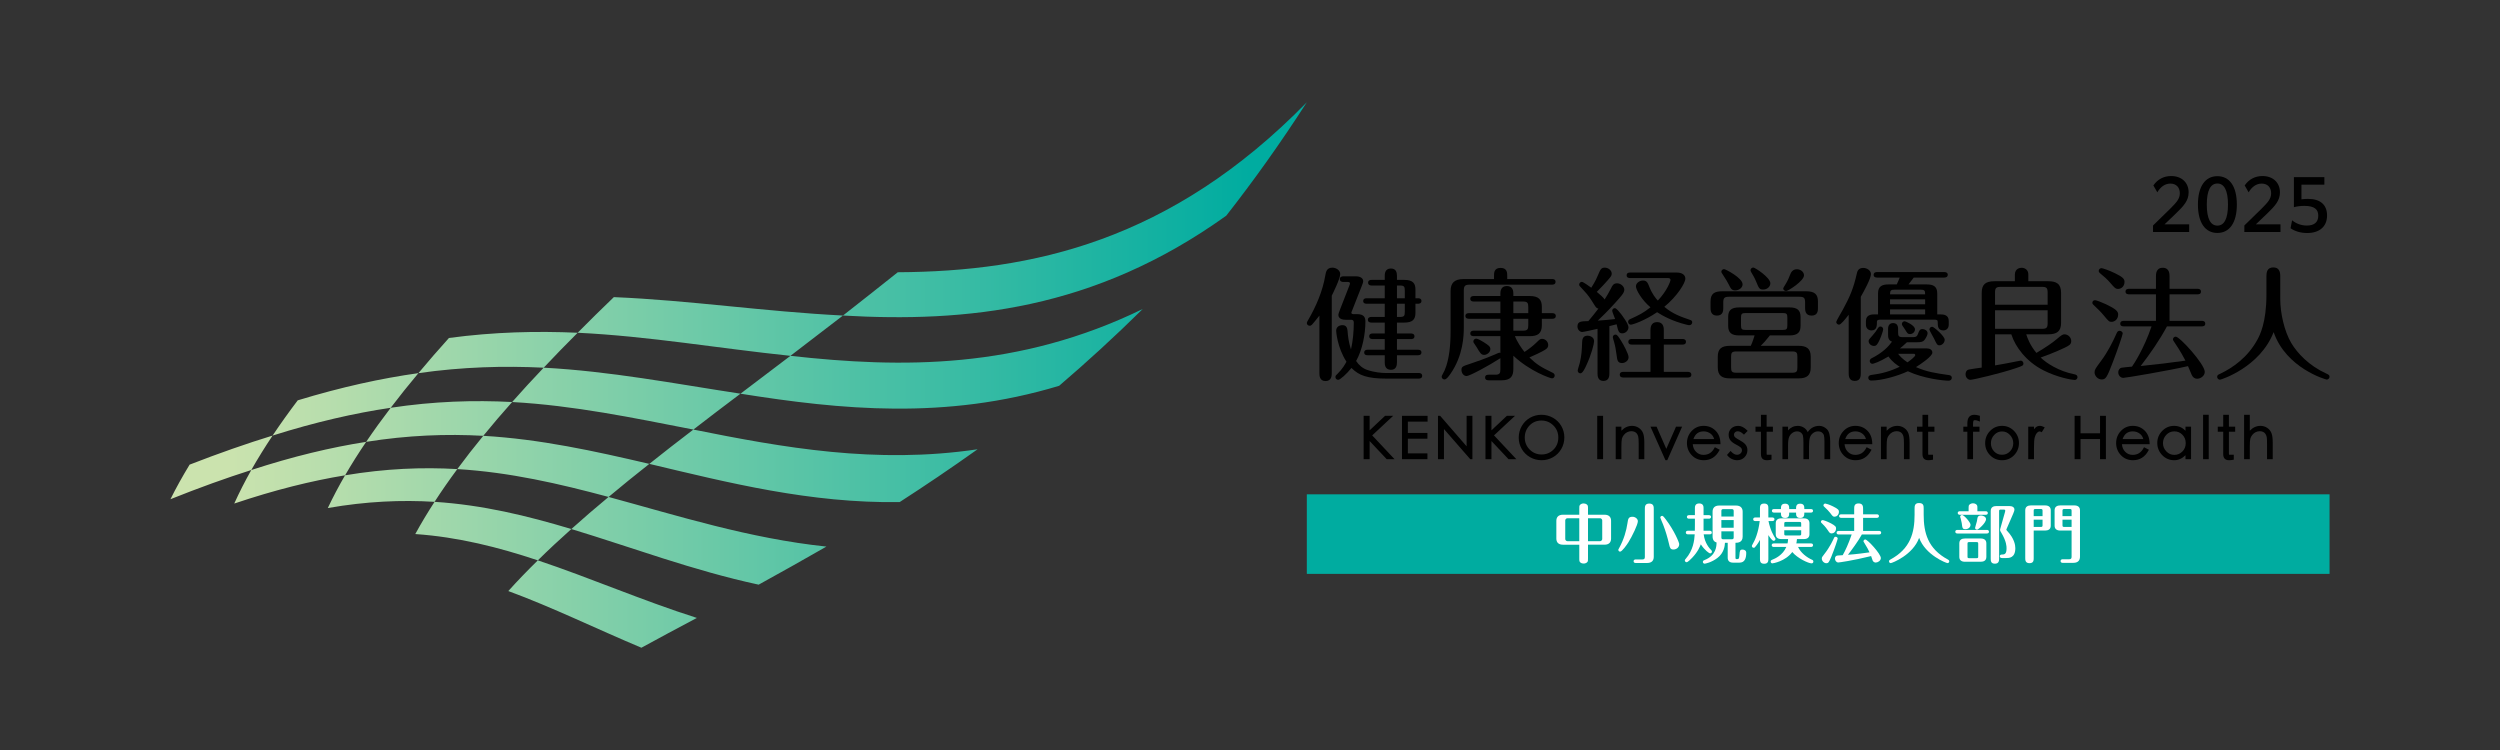 <?xml version="1.0" encoding="utf-8"?>
<!-- Generator: Adobe Illustrator 23.1.1, SVG Export Plug-In . SVG Version: 6.00 Build 0)  -->
<svg version="1.1" id="ロゴ" xmlns="http://www.w3.org/2000/svg" xmlns:xlink="http://www.w3.org/1999/xlink" x="0px" y="0px"
	 width="500px" height="150px" viewBox="0 0 500 150" style="enable-background:new 0 0 500 150;" xml:space="preserve">
<rect x="0" y="0" width="500" height="150" fill="#333333" stroke="none"/>
<style type="text/css">
	.st0{fill:none;}
	.st1{fill:url(#SVGID_1_);}
	.st2{fill:#00ACA0;}
	.st3{fill:#FFFFFF;}
</style>
<g>
	<rect y="-13.636" class="st0" width="500" height="177.273"/>
	<g>
		<g>
			<linearGradient id="SVGID_1_" gradientUnits="userSpaceOnUse" x1="34.091" y1="75" x2="261.364" y2="75">
				<stop  offset="0.05" style="stop-color:#CBE3AE"/>
				<stop  offset="0.95" style="stop-color:#00ACA0"/>
			</linearGradient>
			<path class="st1" d="M245.247,43.14c-26.456,18.962-52.118,21.369-76.655,19.968c3.559-2.789,7.214-5.669,10.966-8.658
				c26.808-0.15,54.599-6.176,81.806-33.996C256.034,28.726,250.649,36.253,245.247,43.14z M168.592,63.108
				c-15.803-0.794-30.661-3.051-45.824-3.683c-2.492,2.395-4.905,4.769-7.236,7.124c14.226,0.687,28.016,3.098,42.553,4.618
				C161.483,68.56,164.986,65.879,168.592,63.108z M115.532,66.55c-8.215-0.362-16.671-0.17-25.739,1.044
				c-2.129,2.36-4.167,4.705-6.109,7.034c8.881-1.262,17.113-1.479,25.053-1.09C110.915,71.226,113.181,68.897,115.532,66.55z
				 M228.547,61.799c-24.86,12.1-48.196,11.849-70.462,9.368c-3.44,2.591-6.769,5.11-9.989,7.57
				c20.043,3.184,40.986,5.312,63.733-1.578C217.29,72.491,222.869,67.399,228.547,61.799z M83.683,74.627
				c-7.428,1.041-15.389,2.776-24.135,5.44c-1.796,2.372-3.475,4.722-5.03,7.046c8.579-2.704,16.374-4.483,23.622-5.558
				C79.885,79.264,81.734,76.953,83.683,74.627z M54.519,87.114c-5.202,1.601-10.715,3.524-16.595,5.814
				c-1.426,2.341-2.707,4.648-3.834,6.914c5.729-2.294,11.101-4.226,16.168-5.839C51.546,91.737,52.968,89.438,54.519,87.114z
				 M148.095,78.737c-13.307-2.03-26.063-4.498-39.359-5.199c-2.195,2.305-4.299,4.595-6.309,6.868
				c12.371,0.689,24.124,3.141,36.247,5.508C141.699,83.571,144.84,81.183,148.095,78.737z M102.427,80.405
				c-7.647-0.402-15.629-0.155-24.286,1.151c-1.748,2.29-3.387,4.564-4.912,6.816c8.391-1.338,16.092-1.613,23.424-1.208
				C98.478,84.926,100.404,82.674,102.427,80.405z M195.519,89.853c-20.366,3.03-38.944-0.35-56.845-3.94
				c-3.056,2.33-5.992,4.614-8.807,6.862c15.86,3.769,32.164,7.908,50.063,7.644C184.941,97.183,190.139,93.682,195.519,89.853z
				 M73.229,88.371c-7.03,1.1-14.612,2.908-22.969,5.632c-1.279,2.269-2.418,4.507-3.409,6.706
				c8.073-2.717,15.393-4.536,22.163-5.648C70.296,92.855,71.703,90.623,73.229,88.371z M129.867,92.775
				c-10.989-2.565-21.769-4.948-33.215-5.612c-1.835,2.233-3.566,4.452-5.19,6.654c10.519,0.635,20.35,2.917,30.255,5.571
				C124.308,97.215,127.025,95.012,129.867,92.775z M91.462,93.817c-6.989-0.406-14.372-0.109-22.449,1.244
				c-1.28,2.208-2.432,4.392-3.45,6.547c7.709-1.346,14.733-1.65,21.348-1.241C88.314,98.201,89.833,96.017,91.462,93.817z
				 M165.283,109.317c-15.473-1.632-29.634-6.149-43.566-9.928c-2.613,2.165-5.096,4.303-7.448,6.418
				c12.118,3.67,24.288,8.282,37.461,11.126C156.029,114.561,160.546,112.038,165.283,109.317z M139.373,123.588
				c-11.048-3.532-21.386-8.035-31.805-11.517c-2.111,2.063-4.081,4.109-5.906,6.139c8.832,3.248,17.495,7.504,26.617,11.335
				C131.746,127.646,135.443,125.67,139.373,123.588z M114.269,105.807c-8.867-2.666-17.77-4.828-27.358-5.44
				c-1.406,2.165-2.693,4.314-3.856,6.442c8.649,0.604,16.64,2.642,24.512,5.262C109.665,110.003,111.899,107.916,114.269,105.807z"
				/>
		</g>
		<g>
			<g>
				<g>
					<path d="M266.355,74.573c0,0.489,0,1.638-1.248,1.638c-1.224,0-1.224-1.125-1.224-1.638V63.121
						c-0.807,1.029-1.343,1.665-1.49,1.812c-0.147,0.147-0.27,0.219-0.465,0.219c-0.294,0-0.564-0.243-0.564-0.537
						c0-0.171,0.051-0.222,0.27-0.612c1.613-2.79,2.885-5.75,3.425-8.906c0.123-0.708,0.27-1.566,1.419-1.566
						c0.708,0,1.566,0.489,1.566,1.295c0,0.882-1.443,3.819-1.689,4.307V74.573z M283.748,74.597c0.246,0,0.687,0.072,0.687,0.561
						c0,0.516-0.465,0.564-0.687,0.564h-6.359c-3.941,0-5.579-0.612-7.097-2.13c-0.978,1.224-2.273,2.372-2.643,2.372
						c-0.342,0-0.561-0.267-0.561-0.537c0-0.246,0.048-0.318,0.39-0.636c1.053-1.029,1.59-2.031,1.812-2.448
						c-1.884-2.933-2.055-6.116-2.055-6.188c0-0.735,0.561-1.125,1.272-1.125c0.807,0,0.954,0.636,1.002,1.125
						c0.075,1.05,0.198,2.202,0.687,3.743c0.39-1.737,0.561-3.573,0.561-5.36c0-0.537-0.294-0.584-0.584-0.584h-1.053
						c-1.443,0-1.443-0.834-1.443-0.981c0-0.195,0.195-0.732,0.39-1.22l1.812-4.649c0.024-0.075,0.12-0.318,0.12-0.393
						c0-0.318-0.318-0.318-0.437-0.318h-0.906c-0.222,0-0.687-0.072-0.687-0.561c0-0.513,0.492-0.564,0.687-0.564h2.543
						c0.807,0,1.443,0.342,1.443,0.978c0,0.246-0.171,0.639-0.318,1.029l-1.883,4.796c-0.072,0.219-0.171,0.366-0.171,0.465
						c0,0.291,0.366,0.291,0.465,0.291h0.687c1.443,0,1.661,0.735,1.661,1.494c0,2.496-0.612,5.699-1.859,7.877
						c0.588,0.882,1.347,1.494,2.225,1.788c1.422,0.489,2.889,0.612,3.624,0.612H283.748z M273.328,60.748
						c-0.246,0-0.687-0.048-0.687-0.537c0-0.516,0.465-0.564,0.687-0.564h3.62v-2.544h-2.642c-0.219,0-0.684-0.075-0.684-0.564
						c0-0.513,0.465-0.561,0.684-0.561h2.642v-0.807c0-0.318,0-1.47,1.224-1.47c1.025,0,1.22,0.759,1.22,1.47v0.807h1.47
						c1.808,0,2.226,0.783,2.226,1.932v1.737h0.513c0.222,0,0.687,0.048,0.687,0.54c0,0.513-0.465,0.561-0.687,0.561h-0.513v1.836
						c0,1.32-0.588,1.932-2.226,1.932h-1.47v2.178h2.814c0.222,0,0.687,0.075,0.687,0.564c0,0.513-0.465,0.561-0.687,0.561h-2.814
						v2.13h4.208c0.222,0,0.687,0.048,0.687,0.537c0,0.516-0.489,0.564-0.687,0.564h-4.208v1.419c0,0.612-0.144,1.494-1.197,1.494
						c-1.2,0-1.248-1.029-1.248-1.494v-1.419h-3.425c-0.246,0-0.684-0.048-0.684-0.537c0-0.516,0.465-0.564,0.684-0.564h3.425v-2.13
						h-2.424c-0.219,0-0.684-0.072-0.684-0.561c0-0.513,0.489-0.564,0.684-0.564h2.424v-2.178h-2.69
						c-0.222,0-0.687-0.072-0.687-0.561c0-0.516,0.489-0.564,0.687-0.564h2.69v-2.643H273.328z M280.959,59.647v-1.518
						c0-0.807-0.12-1.026-1.002-1.026h-0.564v2.544H280.959z M279.393,60.748v2.643h0.564c0.882,0,1.002-0.219,1.002-1.026v-1.617
						H279.393z"/>
					<path d="M298.804,55.808v-0.663c0-0.561,0-1.566,1.32-1.566c1.323,0,1.323,1.029,1.323,1.566v0.663h8.977
						c0.195,0,0.687,0.024,0.687,0.561c0,0.516-0.465,0.564-0.687,0.564h-16.44c-0.978,0-1.224,0.219-1.224,1.224v7.34
						c0,1.613-0.096,5.552-2.666,9.271c-0.318,0.441-0.783,1.125-1.197,1.125c-0.294,0-0.564-0.246-0.564-0.54
						c0-0.12,0.048-0.243,0.123-0.366c0.366-0.66,0.561-1.053,0.807-1.808c0.537-1.736,0.855-3.743,0.855-7.145v-7.829
						c0-1.614,0.759-2.396,2.619-2.396H298.804z M302.67,73.787c0,1.446-0.516,2.277-2.376,2.277h-2.519
						c-0.195,0-0.756,0-0.756-0.564c0-0.561,0.537-0.561,0.756-0.561h1.248c0.882,0,1.053-0.246,1.053-1.053v-2.25
						c-2.249,1.467-6.164,3.573-6.752,3.573c-0.612,0-1.029-0.612-1.029-1.2c0-0.636,0.123-0.735,1.713-1.248
						c1.2-0.393,3.083-1.053,5.015-1.884c0.171-0.075,0.735-0.342,0.858-0.342c0.072,0,0.123,0.024,0.195,0.048v-3.35h-5.333
						c-0.219,0-0.684-0.051-0.684-0.54c0-0.513,0.489-0.561,0.684-0.561h5.333v-2.376h-6.311c-0.246,0-0.687-0.072-0.687-0.561
						c0-0.513,0.465-0.564,0.687-0.564h6.311v-2.325h-5.333c-0.219,0-0.684-0.048-0.684-0.537c0-0.513,0.465-0.564,0.684-0.564
						h5.333v-0.437c0-0.345,0-1.566,1.296-1.566c1.248,0,1.299,1.101,1.299,1.566v0.437h3.278c1.737,0,2.42,0.663,2.42,2.178v1.248
						h2.102c0.246,0,0.687,0.075,0.687,0.564c0,0.513-0.465,0.561-0.687,0.561h-2.102v1.299c0,1.689-0.882,2.178-2.42,2.178h-2.96
						c0.414,1.101,1.32,2.444,1.908,3.155c0.978-0.636,1.737-1.248,2.396-1.884c0.66-0.66,0.783-0.735,1.125-0.735
						c0.612,0,1.224,0.54,1.224,1.248c0,0.366-0.171,0.612-0.441,0.807c-0.732,0.54-2.813,1.443-3.326,1.665
						c1.371,1.343,2.301,1.931,4.598,3.032c0.174,0.075,0.465,0.222,0.465,0.588c0,0.342-0.267,0.564-0.537,0.564
						c-0.318,0-4.403-1.395-7.729-4.526V73.787z M296.698,68.406c1.077,0.684,1.371,0.906,1.371,1.419
						c0,0.687-0.732,1.152-1.224,1.152c-0.609,0-0.807-0.345-1.515-1.542c-0.075-0.147-0.465-0.687-0.588-0.882
						c-0.048-0.099-0.072-0.195-0.072-0.27c0-0.267,0.243-0.561,0.561-0.561C295.573,67.722,296.308,68.163,296.698,68.406z
						 M302.67,62.632h2.984v-1.248c0-0.807-0.171-1.077-1.053-1.077h-1.931V62.632z M302.67,66.132h1.931
						c0.882,0,1.053-0.27,1.053-1.053v-1.323h-2.984V66.132z"/>
					<path d="M319.505,65.763c-0.417,0.099-2.79,0.636-3.06,0.636c-0.489,0-0.954-0.489-0.954-1.101c0-1.026,0.711-1.05,2.178-1.077
						c0.564-0.66,1.443-1.737,2.007-2.496c-0.294-0.072-0.441-0.171-0.735-0.636c-1.002-1.589-1.2-1.931-2.202-3.008
						c-0.807-0.855-0.906-0.954-0.906-1.148c0-0.318,0.27-0.564,0.54-0.564c0.267,0,1.515,0.906,1.884,1.176
						c0.855-1.347,1.196-2.154,1.296-2.424c0.564-1.32,0.684-1.59,1.419-1.59c0.711,0,1.371,0.564,1.371,1.176
						c0,0.489-0.171,0.66-1.614,2.249c-0.441,0.489-1.128,1.149-1.371,1.419c0.612,0.513,1.343,1.125,1.566,1.518
						c0.414-0.66,0.831-1.323,1.296-2.253c0.219-0.465,0.465-0.978,1.176-0.978c0.783,0,1.467,0.636,1.467,1.296
						c0,0.612-0.636,1.299-1.812,2.595c-1.661,1.836-2.642,2.766-3.497,3.572c0.93-0.051,2.766-0.222,3.473-0.318
						c-0.096-0.27-0.588-1.47-0.588-1.641c0-0.294,0.222-0.537,0.54-0.537s0.978,0.855,1.272,1.224
						c0.099,0.147,1.443,1.884,1.443,2.591c0,0.687-0.612,1.224-1.224,1.224c-0.708,0-0.807-0.39-1.148-1.812
						c-0.195,0.051-1.224,0.321-1.443,0.369v9.419c0,0.441,0,1.542-1.2,1.542c-1.172,0-1.172-1.125-1.172-1.518V65.763z
						 M315.539,74.132c0-0.246,0.369-1.323,0.417-1.542c0.366-1.542,0.417-2.691,0.465-4.038c0.024-0.537,0.048-1.419,1.101-1.419
						c0.393,0,1.296,0.246,1.296,1.101c0,0.513-0.513,2.619-1.566,4.868c-0.267,0.588-0.732,1.566-1.173,1.566
						C315.738,74.669,315.539,74.375,315.539,74.132z M323.32,71.025c-0.123-1.053-0.294-1.908-0.537-2.742
						c-0.027-0.072-0.222-0.708-0.222-0.855c0-0.27,0.222-0.513,0.54-0.513c0.342,0,0.585,0.414,1.101,1.22
						c0.489,0.759,1.514,2.667,1.514,3.306c0,0.755-0.783,1.172-1.296,1.172C323.491,72.614,323.443,71.978,323.32,71.025z
						 M330.095,68.919h-3.743c-0.219,0-0.684-0.048-0.684-0.561c0-0.513,0.489-0.564,0.684-0.564h3.743v-1.713
						c0-0.414,0-1.662,1.323-1.662c1.344,0,1.344,1.221,1.344,1.662v1.713h3.743c0.246,0,0.687,0.075,0.687,0.564
						c0,0.513-0.441,0.561-0.687,0.561h-3.743v5.456h4.82c0.246,0,0.687,0.075,0.687,0.564c0,0.489-0.441,0.561-0.687,0.561h-12.942
						c-0.219,0-0.684-0.048-0.684-0.561c0-0.54,0.489-0.564,0.684-0.564h5.456V68.919z M326.01,55.61
						c-0.219,0-0.684-0.048-0.684-0.537c0-0.537,0.465-0.564,0.684-0.564h9.37c0.978,0,1.689,0.441,1.689,1.224
						c0,0.882-1.665,3.549-4.208,5.627c1.689,1.443,3.378,2.007,5.09,2.595c0.366,0.119,0.489,0.219,0.489,0.513
						c0,0.318-0.27,0.564-0.54,0.564c-0.123,0-0.243,0-0.513-0.075c-3.008-0.735-4.892-1.836-5.969-2.519
						c-2.424,1.665-4.868,2.496-5.261,2.496c-0.294,0-0.537-0.27-0.537-0.564c0-0.342,0.267-0.489,0.441-0.561
						c1.709-0.783,2.591-1.2,4.034-2.349c-1.784-1.494-2.909-3.525-2.909-4.184c0-0.684,0.732-1.173,1.419-1.173
						c0.759,0,0.954,0.489,1.224,1.173c0.584,1.518,1.343,2.42,1.736,2.837c1.908-2.007,2.543-3.938,2.543-4.109
						c0-0.246-0.195-0.393-0.489-0.393H326.01z"/>
					<path d="M344.655,61.582c0,0.465,0,1.538-1.275,1.538c-1.272,0-1.272-1.149-1.272-1.538v-1.275
						c0-1.566,0.735-2.054,2.376-2.054h16.706c1.764,0,2.4,0.612,2.4,2.054v1.275c0,0.489,0,1.538-1.275,1.538
						c-1.296,0-1.296-1.125-1.296-1.538v-1.077c0-0.906-0.195-1.152-1.149-1.152h-14.067c-0.93,0-1.149,0.246-1.149,1.152V61.582z
						 M353.974,67.086c-0.783,1.002-1.32,1.59-1.836,2.079h7.586c1.518,0,2.42,0.489,2.42,2.178v2.154
						c0,1.515-0.708,2.178-2.42,2.178h-13.749c-1.518,0-2.42-0.516-2.42-2.178v-2.154c0-1.542,0.708-2.178,2.42-2.178h4.184
						c0.366-0.783,0.66-1.761,0.759-2.079h-3.06c-1.542,0-2.225-0.516-2.225-1.935v-1.737c0-1.296,0.537-1.932,2.225-1.932h10.03
						c1.494,0,2.225,0.489,2.225,1.932v1.737c0,1.248-0.513,1.935-2.225,1.935H353.974z M347.051,58.081
						c-0.735,0-0.93-0.414-1.272-1.125c-0.222-0.441-0.588-1.101-1.2-2.007c-0.243-0.366-0.318-0.489-0.318-0.588
						c0-0.318,0.294-0.537,0.564-0.537c0.267,0,3.692,1.761,3.692,3.032C348.518,57.617,347.711,58.081,347.051,58.081z
						 M359.477,71.342c0-0.783-0.147-1.053-1.049-1.053H347.27c-0.902,0-1.05,0.27-1.05,1.053v2.154c0,0.783,0.147,1.05,1.05,1.05
						h11.158c0.902,0,1.049-0.267,1.049-1.05V71.342z M357.471,63.538c0-0.759-0.143-0.93-0.927-0.93h-7.415
						c-0.783,0-0.93,0.171-0.93,0.93v1.494c0,0.783,0.147,0.954,0.93,0.954h7.415c0.783,0,0.927-0.171,0.927-0.954V63.538z
						 M352.63,57.911c-0.759,0-0.858-0.294-1.371-1.518c-0.342-0.855-0.687-1.395-1.029-1.98c-0.123-0.195-0.123-0.294-0.123-0.369
						c0-0.318,0.27-0.537,0.564-0.537c0.342,0,3.401,2.007,3.401,3.156C354.073,57.275,353.485,57.911,352.63,57.911z M360.8,55.073
						c0,1.101-3.155,3.132-3.572,3.132c-0.294,0-0.588-0.219-0.588-0.513c0-0.099,0.147-0.318,0.417-0.759
						c0.513-0.831,0.783-1.494,1.025-2.13c0.318-0.807,0.906-0.954,1.275-0.954C360.113,53.849,360.8,54.362,360.8,55.073z"/>
					<path d="M372.158,74.573c0,0.585,0,1.614-1.196,1.614c-1.224,0-1.224-1.077-1.224-1.614V62.95
						c-0.687,0.882-1.542,1.983-1.935,1.983c-0.291,0-0.561-0.27-0.561-0.54c0-0.195,1.125-2.079,1.32-2.444
						c1.443-2.643,2.154-4.355,2.789-7.193c0.099-0.441,0.27-1.176,1.296-1.176c0.711,0,1.542,0.492,1.542,1.248
						c0,0.858-1.395,3.426-2.031,4.526V74.573z M385.371,56.885c1.248,0,2.078,0.366,2.078,1.785v4.208h0.612
						c0.636,0,1.689,0.072,1.689,1.32v0.735c0,0.855-0.612,1.149-1.077,1.149c-1.128,0-1.128-0.954-1.128-1.638
						c0-0.417-0.12-0.513-0.756-0.513h-10.618c-0.318,0-0.783,0-0.783,0.39c0,0.807,0,1.761-1.101,1.761
						c-0.612,0-1.101-0.414-1.101-1.149v-0.735c0-1.295,1.197-1.32,1.689-1.32h0.732V58.67c0-1.443,0.858-1.785,2.082-1.785h1.661
						c0.222-0.441,0.489-1.101,0.588-1.371h-4.526c-0.219,0-0.684-0.051-0.684-0.54c0-0.513,0.465-0.561,0.684-0.561h13.455
						c0.243,0,0.684,0.072,0.684,0.537c0,0.513-0.489,0.564-0.684,0.564h-6.116c-0.711,0.954-0.807,1.05-1.053,1.371H385.371z
						 M377.614,65.763c0-0.636,0.294-1.149,1.002-1.149c0.735,0,1.005,0.513,1.005,1.149v0.735c0,0.708,0.123,0.93,0.93,0.93h2.078
						c0.564,0,0.783-0.147,0.954-0.612c0.27-0.735,0.393-1.002,0.93-1.002c0.441,0,1.005,0.318,1.005,0.83
						c0,0.342-0.294,0.93-0.639,1.371c-0.291,0.366-0.708,0.438-1.59,0.438h-1.907c-0.783,0.735-0.978,0.906-1.395,1.224h5.333
						c0.687,0,1.152,0.294,1.152,0.858c0,0.708-2.253,2.25-3.278,2.885c2.201,0.954,3.815,1.2,6.557,1.59
						c0.171,0.024,0.609,0.075,0.609,0.564c0,0.318-0.243,0.564-0.636,0.564c-1.002,0-5.015-0.417-8.146-1.887
						c-2.054,0.957-5.234,1.86-7.312,1.86c-0.489,0-0.612-0.366-0.612-0.561c0-0.342,0.243-0.516,0.636-0.564
						c2.031-0.243,3.839-0.759,5.651-1.637c-0.588-0.369-1.466-0.954-2.249-2.055c-1.86,1.125-3.035,1.467-3.207,1.467
						c-0.294,0-0.537-0.246-0.537-0.564c0-0.267,0.219-0.465,0.318-0.513c2.297-1.149,3.449-2.397,4.133-3.35
						c-0.783-0.294-0.783-0.954-0.783-1.47V65.763z M376.637,65.862c0,0.219-0.318,1.248-0.711,2.102
						c-0.39,0.834-0.612,1.224-1.125,1.224c-0.513,0-1.077-0.39-1.077-0.978c0-0.246,0.147-0.417,0.834-1.176
						c0.462-0.513,0.732-0.902,1.05-1.443c0.099-0.147,0.27-0.294,0.465-0.294C376.466,65.298,376.637,65.616,376.637,65.862z
						 M385.026,58.864c0.027-0.783-0.171-0.93-0.93-0.93h-5.159c-0.735,0-0.93,0.147-0.93,0.93H385.026z M385.026,60.847V59.87
						h-7.018v0.978H385.026z M385.026,62.878v-1.005h-7.018v1.005H385.026z M379.621,70.755c0.318,0.441,0.831,1.005,1.86,1.713
						c0.588-0.39,1.566-1.149,1.566-1.443c0-0.27-0.246-0.27-0.369-0.27H379.621z M380.94,64.249c0.123,0,2.055,0.783,2.055,1.614
						c0,0.561-0.489,0.954-1.002,0.954c-0.441,0-0.537-0.171-0.978-0.906c-0.075-0.123-0.417-0.612-0.513-0.759
						c-0.075-0.096-0.123-0.219-0.123-0.366C380.38,64.467,380.674,64.249,380.94,64.249z M388.94,67.941
						c0,0.612-0.537,1.125-1.05,1.125c-0.441,0-0.564-0.243-1.077-1.343c-0.147-0.294-0.93-1.641-0.93-1.788
						c0-0.294,0.195-0.584,0.561-0.584C386.766,65.35,388.94,67.233,388.94,67.941z"/>
					<path d="M405.246,66.864c0.243,0.759,0.759,2.178,2.031,3.719c1.785-1.053,3.255-2.054,4.013-2.714
						c0.978-0.834,1.244-1.005,1.59-1.005c0.756,0,1.368,0.636,1.368,1.347c0,0.708-0.489,0.93-1.391,1.371
						c-1.812,0.855-3.771,1.59-4.724,1.931c1.128,1.101,3.62,2.739,6.779,3.351c0.342,0.075,0.585,0.222,0.585,0.564
						c0,0.246-0.171,0.564-0.585,0.564c-0.489,0-3.425-0.492-6.239-1.935c-3.425-1.737-5.603-4.673-6.41-7.193h-3.254v6.215
						c1.029-0.171,2.79-0.489,3.473-0.636c0.147-0.024,1.542-0.318,1.665-0.318c0.27,0,0.537,0.243,0.537,0.561
						c0,0.417-0.147,0.492-1.542,0.957c-2.933,1.002-8.512,2.321-9.073,2.321c-0.465,0-0.957-0.465-0.957-1.101
						c0-0.342,0.123-0.831,0.636-0.954c0.321-0.072,1.812-0.294,2.595-0.39V58.57c0-1.685,0.759-2.325,2.567-2.325h4.061V54.95
						c0-1.32,1.128-1.395,1.347-1.395c0.759,0,1.347,0.516,1.347,1.299v1.391h3.962c1.638,0,2.591,0.492,2.591,2.325v5.996
						c0,1.685-0.807,2.297-2.591,2.297H405.246z M399.008,60.943h10.519v-2.42c0-0.93-0.219-1.149-1.125-1.149h-8.246
						c-0.93,0-1.149,0.219-1.149,1.149V60.943z M409.527,62.047h-10.519v3.716h9.394c0.906,0,1.125-0.219,1.125-1.149V62.047z"/>
					<path d="M422.31,64.369c-0.462,0-0.561-0.072-1.59-1.32c-0.489-0.612-1.296-1.395-2.031-2.079
						c-0.12-0.099-0.219-0.246-0.219-0.417c0-0.246,0.171-0.513,0.537-0.513c0.27,0,1.395,0.441,2.177,0.807
						c2.055,0.978,2.448,1.443,2.448,2.055C423.633,63.832,422.95,64.369,422.31,64.369z M424.539,66.693
						c0,0.27-1.029,3.303-1.959,5.702c-1.197,3.156-1.443,3.497-2.249,3.497c-0.759,0-1.419-0.711-1.419-1.419
						c0-0.54,0.171-0.759,1.343-2.349c1.272-1.713,2.277-3.672,3.131-5.603c0.099-0.219,0.294-0.366,0.54-0.366
						C424.194,66.156,424.539,66.375,424.539,66.693z M423.609,57.787c-0.516,0-0.735-0.267-1.518-1.173
						c-0.588-0.711-1.395-1.419-2.103-1.983c-0.099-0.096-0.246-0.243-0.246-0.441c0-0.342,0.294-0.561,0.54-0.561
						c0.243,0,1.538,0.441,2.738,1.026c1.518,0.735,1.884,1.128,1.884,1.713C424.905,57.251,424.269,57.787,423.609,57.787z
						 M424.734,65.274c-0.246,0-0.684-0.048-0.684-0.537c0-0.516,0.465-0.564,0.684-0.564h6.457v-5.309h-5.405
						c-0.246,0-0.687-0.072-0.687-0.537c0-0.516,0.465-0.564,0.687-0.564h5.405v-2.496c0-0.414,0-1.713,1.347-1.713
						c1.371,0,1.371,1.272,1.371,1.713v2.496h5.599c0.198,0,0.687,0.024,0.687,0.564c0,0.513-0.465,0.537-0.687,0.537h-5.599v5.309
						h6.458c0.195,0,0.684,0.024,0.684,0.564c0,0.513-0.489,0.537-0.684,0.537h-6.974c-1.514,2.814-3.326,5.408-5.258,7.928
						c3.596-0.369,5.651-0.612,8.953-1.077c-1.005-1.931-2.007-3.378-2.253-3.743c-0.219-0.318-0.243-0.393-0.243-0.513
						c0-0.294,0.243-0.54,0.561-0.54c0.786,0,5.801,5.504,5.801,7.046c0,0.807-0.834,1.371-1.518,1.371
						c-0.564,0-0.882-0.342-1.077-0.735c-0.123-0.294-0.636-1.515-0.759-1.785c-3.914,0.906-12.45,2.349-12.943,2.349
						c-0.561,0-1.002-0.513-1.002-1.101c0-0.54,0.342-0.882,0.66-0.93c0.318-0.048,1.371-0.171,2.082-0.219
						c0.291-0.393,2.372-3.501,3.914-8.051H424.734z"/>
					<path d="M453.285,55.22c0-0.759,0.147-1.737,1.371-1.737c1.101,0,1.395,0.759,1.395,1.737v4.598
						c0,2.718,0.783,6.386,2.201,8.783c1.248,2.082,3.569,4.55,7.018,6.116c0.369,0.174,0.639,0.27,0.639,0.636
						c0,0.345-0.321,0.564-0.564,0.564c-0.147,0-8.122-2.249-10.618-9.494c-2.738,7.046-10.519,9.518-10.737,9.518
						c-0.27,0-0.564-0.243-0.564-0.561c0-0.369,0.243-0.465,0.684-0.663c2.349-1.125,5.456-3.204,7.415-6.872
						c0.414-0.783,1.761-3.278,1.761-8.906V55.22z"/>
				</g>
				<g>
					<polygon points="278.63,83.164 277.009,83.164 273.924,86.066 273.924,83.164 272.727,83.164 272.727,91.837 273.924,91.837 
						273.924,88.204 277.289,91.785 277.339,91.837 278.906,91.837 274.435,87.078 					"/>
					<polygon points="280.398,91.837 285.484,91.837 285.484,90.675 281.571,90.675 281.571,87.739 285.484,87.739 285.484,86.589 
						281.571,86.589 281.571,84.326 285.518,84.326 285.518,83.164 280.398,83.164 					"/>
					<polygon points="293.321,89.265 288.029,83.164 287.598,83.164 287.598,91.837 288.794,91.837 288.794,85.814 294.052,91.837 
						294.483,91.837 294.483,83.164 293.321,83.164 					"/>
					<polygon points="302.996,83.164 301.375,83.164 298.29,86.066 298.29,83.164 297.093,83.164 297.093,91.837 298.29,91.837 
						298.29,88.204 301.655,91.785 301.705,91.837 303.271,91.837 298.801,87.078 					"/>
					<path d="M310.585,83.551c-0.707-0.396-1.48-0.596-2.3-0.596c-0.819,0-1.588,0.203-2.285,0.602
						c-0.697,0.401-1.253,0.961-1.653,1.666c-0.399,0.703-0.602,1.481-0.602,2.312c0,0.807,0.205,1.57,0.61,2.266
						c0.405,0.697,0.967,1.252,1.67,1.648c0.703,0.395,1.474,0.596,2.294,0.596c0.819,0,1.588-0.203,2.29-0.603
						c0.701-0.401,1.259-0.96,1.659-1.66c0.4-0.699,0.602-1.47,0.602-2.289c0-0.82-0.205-1.591-0.608-2.291
						C311.858,84.504,311.293,83.947,310.585,83.551z M311.662,87.5c0,0.978-0.328,1.797-0.976,2.435
						c-0.651,0.638-1.449,0.961-2.372,0.961c-0.925,0-1.724-0.331-2.377-0.983c-0.653-0.654-0.984-1.463-0.984-2.406
						c0-0.945,0.322-1.757,0.957-2.414c0.632-0.655,1.433-0.987,2.38-0.987c0.925,0,1.726,0.331,2.383,0.983
						C311.33,85.741,311.662,86.553,311.662,87.5z"/>
					<rect x="319.442" y="83.164" width="1.173" height="8.673"/>
					<path d="M327.768,85.578c-0.399-0.269-0.853-0.406-1.348-0.406c-0.817,0-1.535,0.327-2.142,0.972v-0.809h-1.138v6.503h1.138
						v-2.434c0-0.824,0.034-1.378,0.099-1.643c0.064-0.254,0.191-0.508,0.378-0.75c0.183-0.241,0.41-0.432,0.673-0.568
						c0.529-0.272,1.123-0.243,1.493-0.076c0.181,0.08,0.332,0.199,0.45,0.353c0.121,0.161,0.214,0.359,0.273,0.591
						c0.062,0.241,0.093,0.72,0.093,1.421v3.106h1.127v-3.339c0-0.805-0.082-1.428-0.243-1.853
						C328.454,86.207,328.167,85.848,327.768,85.578z"/>
					<polygon points="333.26,89.773 331.315,85.334 330.097,85.334 333.092,92.046 333.451,92.046 336.421,85.334 335.205,85.334 
											"/>
					<path d="M344.089,88.669c-0.024-1.07-0.359-1.93-0.997-2.555c-0.637-0.626-1.435-0.943-2.37-0.943
						c-0.937,0-1.736,0.341-2.375,1.016c-0.635,0.671-0.958,1.488-0.958,2.427c0,0.937,0.32,1.752,0.952,2.42
						c0.634,0.67,1.449,1.01,2.421,1.01c1.362,0,2.404-0.655,3.098-1.946l0.081-0.152l-0.975-0.504l-0.079,0.148
						c-0.49,0.932-1.208,1.384-2.195,1.384c-0.594,0-1.084-0.206-1.499-0.629c-0.377-0.382-0.594-0.889-0.644-1.506h5.543
						L344.089,88.669z M338.682,87.819c0.357-1.039,1.028-1.544,2.047-1.544c0.523,0,0.992,0.157,1.395,0.464
						c0.353,0.273,0.585,0.626,0.705,1.08H338.682z"/>
					<path d="M347.544,86.253c0.355,0,0.734,0.191,1.125,0.567l0.121,0.116l0.745-0.762l-0.119-0.117
						c-0.594-0.587-1.187-0.885-1.761-0.885c-0.572,0-1.041,0.171-1.394,0.511c-0.354,0.34-0.533,0.758-0.533,1.242
						c0,0.476,0.128,0.871,0.381,1.176c0.241,0.291,0.607,0.562,1.088,0.803c0.444,0.224,0.763,0.424,0.948,0.594
						c0.163,0.15,0.242,0.338,0.242,0.574c0,0.235-0.093,0.436-0.283,0.613c-0.195,0.181-0.423,0.269-0.698,0.269
						c-0.397,0-0.788-0.212-1.163-0.63l-0.125-0.14l-0.72,0.805l0.09,0.111c0.24,0.298,0.535,0.533,0.876,0.696
						c0.341,0.165,0.703,0.249,1.078,0.249c0.57,0,1.057-0.196,1.448-0.583c0.392-0.388,0.59-0.869,0.59-1.432
						c0-0.451-0.137-0.837-0.407-1.148c-0.256-0.298-0.63-0.576-1.112-0.829c-0.448-0.236-0.766-0.439-0.945-0.602
						c-0.154-0.142-0.229-0.306-0.229-0.502c0-0.198,0.07-0.359,0.214-0.492C347.144,86.32,347.323,86.253,347.544,86.253z"/>
					<path d="M353.329,82.955h-1.139v2.379h-1.091v1.011h1.091v4.476c0,0.406,0.097,0.715,0.29,0.916
						c0.195,0.204,0.494,0.309,0.889,0.309c0.2,0,0.467-0.028,0.794-0.085l0.14-0.024v-0.983h-0.645c-0.221,0-0.3-0.012-0.304-0.014
						c-0.007-0.016-0.026-0.078-0.026-0.246v-4.348h1.254v-1.011h-1.254V82.955z"/>
					<path d="M363.844,85.172c-0.546,0-1.036,0.138-1.456,0.41c-0.324,0.21-0.607,0.493-0.842,0.846
						c-0.15-0.343-0.373-0.622-0.668-0.836c-0.388-0.279-0.834-0.42-1.323-0.42c-0.761,0-1.413,0.303-1.944,0.904v-0.742h-1.126
						v6.503h1.126v-2.782c0-0.815,0.082-1.395,0.245-1.726c0.16-0.327,0.383-0.588,0.662-0.775c0.275-0.186,0.573-0.28,0.887-0.28
						c0.312,0,0.566,0.082,0.777,0.248c0.212,0.167,0.345,0.369,0.405,0.617c0.066,0.266,0.1,0.728,0.1,1.37v3.327h1.115v-2.584
						c0-0.776,0.06-1.36,0.178-1.737c0.114-0.364,0.319-0.655,0.627-0.893c0.305-0.233,0.623-0.348,0.972-0.348
						c0.343,0,0.618,0.079,0.819,0.237c0.201,0.157,0.334,0.353,0.393,0.583c0.066,0.253,0.099,0.659,0.099,1.206v3.536h1.15v-3.536
						c0-1.237-0.222-2.049-0.679-2.485C364.911,85.389,364.401,85.172,363.844,85.172z"/>
					<path d="M374.451,88.669c-0.024-1.07-0.359-1.93-0.997-2.555c-0.637-0.626-1.435-0.943-2.37-0.943
						c-0.937,0-1.736,0.341-2.375,1.016c-0.635,0.671-0.958,1.488-0.958,2.427c0,0.937,0.32,1.752,0.952,2.42
						c0.634,0.67,1.449,1.01,2.421,1.01c1.362,0,2.404-0.655,3.098-1.946l0.081-0.152l-0.975-0.504l-0.078,0.148
						c-0.49,0.932-1.208,1.384-2.195,1.384c-0.594,0-1.084-0.206-1.5-0.629c-0.377-0.382-0.594-0.889-0.644-1.506h5.543
						L374.451,88.669z M369.044,87.819c0.357-1.039,1.028-1.544,2.047-1.544c0.523,0,0.992,0.157,1.395,0.464
						c0.353,0.273,0.585,0.626,0.705,1.08H369.044z"/>
					<path d="M380.82,85.578c-0.399-0.269-0.853-0.406-1.348-0.406c-0.817,0-1.535,0.327-2.142,0.972v-0.809h-1.138v6.503h1.138
						v-2.434c0-0.824,0.034-1.378,0.099-1.643c0.064-0.254,0.191-0.508,0.378-0.75c0.183-0.241,0.41-0.432,0.673-0.568
						c0.529-0.272,1.123-0.243,1.493-0.076c0.181,0.08,0.332,0.199,0.45,0.353c0.121,0.161,0.214,0.359,0.273,0.591
						c0.062,0.241,0.093,0.72,0.093,1.421v3.106h1.127v-3.339c0-0.805-0.082-1.428-0.243-1.853
						C381.506,86.207,381.22,85.848,380.82,85.578z"/>
					<path d="M385.632,82.955h-1.139v2.379h-1.091v1.011h1.091v4.476c0,0.406,0.097,0.715,0.29,0.916
						c0.194,0.204,0.494,0.309,0.889,0.309c0.2,0,0.467-0.028,0.794-0.085l0.14-0.024v-0.983h-0.645c-0.221,0-0.3-0.012-0.304-0.014
						c-0.007-0.016-0.026-0.078-0.026-0.246v-4.348h1.254v-1.011h-1.254V82.955z"/>
					<path d="M394.88,82.955c-0.479,0-0.84,0.15-1.073,0.448c-0.224,0.283-0.338,0.721-0.338,1.3v0.631h-0.801v1.011h0.801v5.492
						h1.138v-5.492h1.289v-1.011h-1.289V84.83c0-0.391,0.049-0.579,0.089-0.667c0.016-0.036,0.059-0.128,0.306-0.128
						c0.211,0,0.459,0.062,0.74,0.182l0.236,0.103v-1.161l-0.122-0.036C395.471,83.011,395.142,82.955,394.88,82.955z"/>
					<path d="M400.412,85.172c-0.937,0-1.743,0.341-2.397,1.015c-0.652,0.671-0.982,1.492-0.982,2.439
						c0,0.931,0.328,1.741,0.976,2.411c0.65,0.67,1.46,1.009,2.409,1.009c0.948,0,1.757-0.339,2.403-1.009
						c0.643-0.67,0.97-1.484,0.97-2.422c0-0.94-0.33-1.757-0.982-2.428C402.154,85.513,401.348,85.172,400.412,85.172z
						 M400.412,86.287c0.612,0,1.126,0.228,1.573,0.696c0.442,0.465,0.667,1.022,0.667,1.655c0,0.65-0.214,1.186-0.655,1.641
						c-0.44,0.455-0.962,0.675-1.596,0.675c-0.635,0-1.151-0.219-1.579-0.667c-0.429-0.452-0.638-0.987-0.638-1.637
						c0-0.65,0.217-1.196,0.662-1.666C399.288,86.515,399.8,86.287,400.412,86.287z"/>
					<path d="M407.152,85.466c-0.117,0.097-0.236,0.224-0.356,0.378v-0.51h-1.15v6.503h1.15v-2.26c0-1.011,0.049-1.714,0.146-2.088
						c0.093-0.363,0.239-0.662,0.434-0.89c0.269-0.312,0.542-0.398,0.825-0.232l0.142,0.084l0.599-0.964l-0.156-0.086
						C408.216,85.089,407.613,85.082,407.152,85.466z"/>
					<polygon points="420.007,86.658 416.107,86.658 416.107,83.164 414.923,83.164 414.923,91.837 416.107,91.837 416.107,87.809 
						420.007,87.809 420.007,91.837 421.181,91.837 421.181,83.164 420.007,83.164 					"/>
					<path d="M429.926,88.669c-0.024-1.07-0.359-1.93-0.997-2.555c-0.637-0.626-1.435-0.943-2.37-0.943
						c-0.937,0-1.736,0.341-2.375,1.016c-0.635,0.671-0.958,1.488-0.958,2.427c0,0.937,0.32,1.752,0.952,2.42
						c0.634,0.67,1.449,1.01,2.421,1.01c1.362,0,2.404-0.655,3.098-1.946l0.081-0.152l-0.975-0.504l-0.078,0.148
						c-0.491,0.932-1.208,1.384-2.195,1.384c-0.594,0-1.084-0.206-1.499-0.629c-0.377-0.382-0.594-0.889-0.644-1.506h5.543
						L429.926,88.669z M424.518,87.819c0.357-1.039,1.028-1.544,2.047-1.544c0.523,0,0.992,0.157,1.395,0.464
						c0.353,0.273,0.585,0.626,0.705,1.08H424.518z"/>
					<path d="M437.097,86.161c-0.614-0.656-1.379-0.989-2.281-0.989c-0.918,0-1.716,0.34-2.372,1.008
						c-0.656,0.667-0.989,1.48-0.989,2.416s0.33,1.753,0.982,2.428c0.653,0.678,1.465,1.02,2.414,1.02
						c0.827,0,1.581-0.336,2.246-0.999v0.791h1.115v-6.503h-1.115V86.161z M436.483,86.95c0.444,0.456,0.66,1.001,0.66,1.665
						c0,0.687-0.22,1.239-0.67,1.69c-0.451,0.452-0.976,0.671-1.605,0.671c-0.628,0-1.152-0.228-1.603-0.697
						c-0.446-0.463-0.672-1.019-0.672-1.653c0-0.633,0.223-1.19,0.662-1.655c0.444-0.468,0.971-0.696,1.613-0.696
						C435.511,86.275,436.039,86.497,436.483,86.95z"/>
					<rect x="440.616" y="82.955" width="1.127" height="8.883"/>
					<path d="M445.783,82.955h-1.139v2.379h-1.091v1.011h1.091v4.476c0,0.406,0.098,0.715,0.29,0.916
						c0.195,0.204,0.494,0.309,0.889,0.309c0.2,0,0.467-0.028,0.794-0.085l0.14-0.024v-0.983h-0.645c-0.221,0-0.3-0.012-0.304-0.014
						c-0.007-0.016-0.026-0.078-0.026-0.246v-4.348h1.254v-1.011h-1.254V82.955z"/>
					<path d="M454.302,86.645c-0.167-0.438-0.454-0.796-0.853-1.067c-0.399-0.269-0.853-0.406-1.348-0.406
						c-0.817,0-1.535,0.327-2.142,0.972v-3.189h-1.138v8.883h1.138v-2.434c0-0.824,0.034-1.378,0.099-1.643
						c0.064-0.254,0.191-0.508,0.378-0.75c0.183-0.241,0.41-0.432,0.673-0.568c0.525-0.269,1.156-0.252,1.548-0.051
						c0.19,0.097,0.345,0.241,0.46,0.431c0.119,0.195,0.198,0.405,0.233,0.622c0.037,0.235,0.056,0.667,0.056,1.287v3.106h1.138
						v-3.339C454.545,87.692,454.464,87.07,454.302,86.645z"/>
				</g>
				<g>
					<rect x="261.364" y="98.864" class="st2" width="204.546" height="15.909"/>
					<g>
						<path class="st3" d="M317.601,111.609c0,0.526,0,0.603-0.115,0.77c-0.142,0.205-0.449,0.332-0.757,0.332
							c-0.205,0-0.449-0.05-0.64-0.204c-0.231-0.18-0.231-0.36-0.231-0.899v-2.667h-3.256c-0.975,0-1.333-0.537-1.333-1.231v-3.537
							c0-0.68,0.346-1.231,1.333-1.231h3.256v-1.154c0-0.514,0-0.603,0.115-0.769c0.128-0.193,0.436-0.334,0.744-0.334
							c0.205,0,0.449,0.064,0.641,0.205c0.243,0.178,0.243,0.371,0.243,0.897v1.154h3.282c0.987,0,1.333,0.539,1.333,1.231v3.537
							c0,0.68-0.334,1.231-1.333,1.231h-3.282V111.609z M315.857,103.647h-2.385c-0.243,0-0.423,0.257-0.423,0.423v3.744
							c0,0.205,0.205,0.423,0.423,0.423h2.385V103.647z M317.601,108.237h2.423c0.205,0,0.423-0.218,0.423-0.423v-3.744
							c0-0.166-0.179-0.423-0.423-0.423h-2.423V108.237z"/>
						<path class="st3" d="M327.572,104.238c0,0.678-1.128,2.986-1.871,4.192c-0.321,0.526-1.295,1.898-1.68,1.898
							c-0.205,0-0.347-0.168-0.359-0.346c0-0.091,0.026-0.116,0.154-0.346c1.012-1.834,1.461-3.578,1.666-4.937
							c0.141-0.961,0.205-1.345,1.039-1.345C327.008,103.353,327.572,103.737,327.572,104.238z M328.47,111.891
							c0.41,0,0.5-0.191,0.5-0.512v-9.565c0-0.474,0-1.102,0.885-1.102c0.897,0,0.897,0.655,0.897,1.102v9.552
							c0,0.68-0.333,1.231-1.333,1.231h-2.269c-0.154,0-0.436-0.039-0.436-0.346c0-0.334,0.295-0.36,0.436-0.36H328.47z
							 M334.689,109.903c-0.629,0-0.719-0.359-0.885-1.115c-0.308-1.32-0.693-2.615-1.18-3.873c-0.09-0.218-0.564-1.32-0.564-1.397
							c0-0.153,0.128-0.346,0.359-0.346c0.115,0,0.205,0,0.718,0.68c1.744,2.294,2.705,4.666,2.705,4.962
							C335.842,109.584,335.176,109.903,334.689,109.903z"/>
						<path class="st3" d="M338.979,101.648c0-0.269,0-0.961,0.859-0.961c0.872,0,0.872,0.665,0.872,0.961v1.384h1.064
							c0.141,0,0.436,0.025,0.436,0.346c0,0.334-0.308,0.359-0.436,0.359h-1.064v2.41h1.231c0.128,0,0.423,0.039,0.423,0.36
							c0,0.334-0.295,0.359-0.423,0.359h-1.205c0.218,1.77,1.153,2.808,1.513,3.154c0.064,0.077,0.141,0.153,0.141,0.294
							c0,0.193-0.141,0.36-0.359,0.36c-0.192,0-1.051-0.578-1.871-1.809c-0.142,0.373-0.539,1.449-1.731,2.693
							c-0.243,0.255-0.859,0.885-1.102,0.885c-0.193,0-0.359-0.155-0.359-0.36c0-0.141,0.09-0.23,0.154-0.294
							c1.539-1.757,1.744-3.732,1.82-4.923h-1.346c-0.154,0-0.436-0.052-0.436-0.359c0-0.321,0.295-0.36,0.436-0.36h1.372
							c0.013-0.756,0.013-0.769,0.013-1.204v-1.206h-1.167c-0.153,0-0.436-0.038-0.436-0.359c0-0.307,0.295-0.346,0.436-0.346h1.167
							V101.648z M344.993,108.558c-0.026,0.641-0.205,2.039-1.5,3.026c-1.192,0.924-2.462,1.154-2.564,1.154
							c-0.192,0-0.359-0.153-0.359-0.359c0-0.244,0.192-0.308,0.32-0.36c2.372-0.922,2.41-2.808,2.423-3.525
							c-0.731-0.193-0.795-0.872-0.795-1.167v-4.988c0-0.68,0.346-1.231,1.333-1.231h3.346c0.987,0,1.334,0.564,1.334,1.231v4.988
							c0,1.231-1.065,1.231-1.436,1.231v2.922c0,0.219,0,0.348,0.269,0.348c0.398,0.013,0.474-0.116,0.526-0.821
							c0.064-0.821,0.077-1.09,0.615-1.09c0.41,0,0.743,0.218,0.743,0.64c0,1.102-0.282,1.975-1.372,1.975h-1.256
							c-0.756,0-1.077-0.398-1.077-0.974v-3H344.993z M344.275,103.301h2.462v-1.115c0-0.232-0.103-0.36-0.36-0.36h-1.743
							c-0.269,0-0.359,0.128-0.359,0.36V103.301z M346.736,104.019h-2.462v1.527h2.462V104.019z M346.736,106.263h-2.462v1.231
							c0,0.232,0.09,0.359,0.359,0.359h1.743c0.269,0,0.36-0.127,0.36-0.359V106.263z"/>
						<path class="st3" d="M353.673,111.725c0,0.435,0,1.026-0.833,1.026c-0.846,0-0.846-0.576-0.846-1.026v-3.744
							c-0.41,0.771-0.923,1.398-1.013,1.475c-0.064,0.064-0.128,0.102-0.244,0.102c-0.205,0-0.359-0.166-0.359-0.359
							c0-0.077,0.025-0.154,0.077-0.23c0.59-0.974,1.218-2.526,1.487-4.757h-0.872c-0.154,0-0.436-0.052-0.436-0.359
							c0-0.321,0.295-0.359,0.436-0.359h0.923v-1.77c0-0.423,0-1.013,0.833-1.013c0.846,0,0.846,0.564,0.846,1.013v1.77h0.782
							c0.128,0,0.436,0.038,0.436,0.359c0,0.334-0.309,0.359-0.436,0.359h-0.756c0.384,1.885,1.038,2.924,1.32,3.373
							c0.052,0.077,0.077,0.153,0.077,0.218c0,0.193-0.167,0.359-0.359,0.359c-0.308,0-0.782-0.705-1.064-1.142V111.725z
							 M354.763,109.391c-0.167,0-0.423-0.052-0.423-0.346c0-0.321,0.269-0.359,0.423-0.359h2.744
							c0.064-0.321,0.102-0.578,0.115-0.872h-1.372c-0.654,0-1.102-0.294-1.102-0.974v-2.192c0-0.615,0.372-0.976,1.102-0.976h4.539
							c0.641,0,1.102,0.282,1.102,0.976v2.192c0,0.615-0.372,0.974-1.102,0.974h-1.398c-0.038,0.462-0.09,0.717-0.128,0.872h2.924
							c0.153,0,0.423,0.038,0.423,0.346c0,0.32-0.282,0.359-0.423,0.359h-2.577c0.525,1.154,1.718,2.089,2.859,2.59
							c0.167,0.077,0.205,0.218,0.205,0.334c0,0.205-0.153,0.359-0.346,0.359c-0.641,0-2.834-1.013-3.872-2.269
							c-1.411,1.884-3.873,2.269-3.988,2.269c-0.167,0-0.334-0.153-0.334-0.359c0-0.244,0.167-0.309,0.321-0.373
							c0.551-0.218,2.09-0.885,2.808-2.551H354.763z M359.212,101.814c0-0.474,0-1.077,0.808-1.077c0.846,0,0.846,0.578,0.846,1.077
							h1.308c0.154,0,0.436,0.039,0.436,0.346c0,0.321-0.294,0.359-0.436,0.359h-1.308c0,0.474,0,1.077-0.821,1.077
							c-0.833,0-0.833-0.576-0.833-1.077h-1.372c0,0.489,0,1.077-0.808,1.077c-0.846,0-0.846-0.576-0.846-1.077h-1.372
							c-0.153,0-0.436-0.038-0.436-0.359c0-0.319,0.295-0.346,0.436-0.346h1.372c0-0.474,0-1.077,0.834-1.077
							c0.821,0,0.821,0.578,0.821,1.077H359.212z M360.237,105.34v-0.628c0-0.244-0.064-0.321-0.321-0.321h-2.743
							c-0.269,0-0.32,0.089-0.32,0.321v0.628H360.237z M356.853,106.057v0.719c0,0.23,0.051,0.319,0.32,0.319h2.743
							c0.257,0,0.321-0.077,0.321-0.319v-0.719H356.853z"/>
						<path class="st3" d="M366.337,106.685c-0.345,0-0.448-0.141-0.769-0.628c-0.513-0.756-1-1.218-1.256-1.461
							c-0.064-0.052-0.128-0.116-0.128-0.244c0-0.193,0.179-0.334,0.334-0.334c0.128,0,0.769,0.193,1.525,0.578
							c1.09,0.551,1.167,0.794,1.167,1.063C367.209,106.416,366.67,106.685,366.337,106.685z M367.542,107.711
							c0,0.103-0.526,1.796-1.295,3.68c-0.449,1.077-0.59,1.257-0.974,1.257c-0.449,0-0.91-0.437-0.91-0.911
							c0-0.282,0.038-0.334,0.474-0.885c1.154-1.448,1.769-2.845,1.974-3.282c0.039-0.089,0.103-0.218,0.321-0.218
							C367.273,107.352,367.542,107.468,367.542,107.711z M366.927,103.339c-0.334,0-0.385-0.077-0.897-0.756
							c-0.308-0.396-0.551-0.628-1.243-1.295c-0.039-0.038-0.103-0.089-0.103-0.218c0-0.178,0.167-0.359,0.372-0.359
							c0.116,0,0.821,0.205,1.539,0.564c1.052,0.514,1.193,0.744,1.193,1.065C367.787,103.045,367.273,103.339,366.927,103.339z
							 M370.837,106.186v-2.615h-2.59c-0.127,0-0.435-0.039-0.435-0.359c0-0.309,0.294-0.348,0.435-0.348h2.59v-1.051
							c0-0.512,0-1.127,0.885-1.127c0.897,0,0.897,0.665,0.897,1.127v1.051h2.743c0.128,0,0.424,0.027,0.424,0.348
							c0,0.332-0.296,0.359-0.424,0.359h-2.743v2.615h3.18c0.128,0,0.435,0.025,0.435,0.359c0,0.321-0.294,0.346-0.435,0.346h-3.423
							c-0.692,1.283-2.167,3.282-2.783,4.065c1.962-0.153,3.193-0.334,4.308-0.487c-0.18-0.398-0.499-1.052-1.051-1.91
							c-0.128-0.205-0.155-0.218-0.155-0.308c0-0.179,0.155-0.359,0.36-0.359c0.461,0,3.115,2.884,3.115,3.718
							c0,0.551-0.628,0.899-1.026,0.899c-0.089,0-0.435-0.027-0.603-0.373c-0.05-0.128-0.268-0.781-0.319-0.922
							c-3.732,0.922-6.399,1.281-6.565,1.281c-0.398,0-0.667-0.41-0.667-0.781c0-0.153,0.052-0.385,0.244-0.514
							c0.141-0.102,0.255-0.102,1.308-0.166c0.487-0.846,1.167-2.282,1.794-4.142h-2.59c-0.141,0-0.435-0.025-0.435-0.359
							c0-0.307,0.282-0.346,0.435-0.346H370.837z"/>
						<path class="st3" d="M382.915,101.762c0-0.525,0-1.153,0.885-1.153c0.936,0,0.936,0.564,0.936,1.153v1.193
							c0,3.577,0.82,6.795,4.859,8.962c0.089,0.052,0.257,0.141,0.257,0.346c0,0.218-0.18,0.359-0.346,0.359
							c-0.257,0-4.424-1.614-5.68-5.052c-1.243,3.437-5.424,5.052-5.68,5.052c-0.167,0-0.346-0.141-0.346-0.359
							c0-0.205,0.166-0.294,0.255-0.346c4.039-2.167,4.859-5.385,4.859-8.962V101.762z"/>
						<path class="st3" d="M397.361,105.981c0.155,0,0.437,0.052,0.437,0.359c0,0.321-0.296,0.36-0.437,0.36h-5.872
							c-0.153,0-0.435-0.052-0.435-0.36c0-0.319,0.294-0.359,0.435-0.359H397.361z M393.721,102.25v-0.694
							c0-0.294,0-0.474,0.18-0.64c0.191-0.18,0.474-0.257,0.705-0.257c0.346,0,0.68,0.167,0.808,0.41
							c0.064,0.128,0.064,0.269,0.064,0.487v0.694h1.654c0.141,0,0.435,0.038,0.435,0.359c0,0.307-0.282,0.346-0.435,0.346h-5.155
							c-0.141,0-0.435-0.039-0.435-0.359c0-0.309,0.282-0.346,0.435-0.346H393.721z M397.272,111.378
							c0,0.756-0.551,0.974-1.129,0.974h-3.154c-0.653,0-1.127-0.282-1.127-0.974v-2.706c0-0.756,0.525-0.974,1.127-0.974h3.154
							c0.655,0,1.129,0.282,1.129,0.974V111.378z M393.093,105.84c-0.603,0-0.628-0.244-0.744-1.206
							c-0.013-0.128-0.116-0.551-0.205-0.91c-0.039-0.128-0.116-0.294-0.116-0.385c0-0.179,0.168-0.346,0.373-0.346
							c0.41,0,1.705,1.488,1.705,1.95C394.106,105.506,393.605,105.84,393.093,105.84z M395.643,108.751
							c0-0.257-0.064-0.334-0.334-0.334h-1.474c-0.282,0-0.334,0.077-0.334,0.334v2.551c0,0.257,0.052,0.334,0.334,0.334h1.474
							c0.282,0,0.334-0.077,0.334-0.334V108.751z M397.208,103.827c0,0.756-1.539,2.102-1.782,2.102c-0.244,0-0.41-0.166-0.41-0.346
							c0-0.089,0.218-0.781,0.359-1.308c0.027-0.116,0.091-0.628,0.128-0.731c0.116-0.359,0.346-0.448,0.731-0.448
							C396.464,103.096,397.208,103.289,397.208,103.827z M399.823,111.66c0,0.423,0,1.077-0.846,1.077
							c-0.833,0-0.833-0.603-0.833-1.077v-9.474c0-0.756,0.551-0.976,1.127-0.976h2.59c0.578,0,1.026,0.219,1.026,0.719
							c0,0.141-0.038,0.321-0.257,0.833l-1.281,2.949c-0.039,0.089-0.091,0.205-0.091,0.244c0,0.038,0.153,0.191,0.18,0.23
							c1.436,1.525,1.629,2.833,1.629,3.45c0,1.973-1.283,1.973-1.796,1.973h-0.871c-0.155,0-0.437-0.038-0.437-0.359
							c0-0.346,0.334-0.346,0.501-0.346c0.525,0,0.846-0.205,0.846-1.231c0-0.385,0-1.359-1.051-3.129
							c-0.205-0.334-0.244-0.398-0.244-0.551c0-0.089,0.013-0.141,0.141-0.603l0.846-2.986c0.052-0.193,0.052-0.218,0.052-0.257
							c0-0.23-0.205-0.23-0.307-0.23h-0.59c-0.282,0-0.334,0.077-0.334,0.346V111.66z"/>
						<path class="st3" d="M406.74,111.609c0,0.424,0,1.026-0.833,1.026c-0.858,0-0.858-0.628-0.858-1.026v-9.551
							c0-0.756,0.551-0.976,1.127-0.976h2.847c0.653,0,1.128,0.284,1.128,0.976v3.077c0,0.756-0.551,0.974-1.128,0.974h-2.283
							V111.609z M408.509,103.225v-1.09c0-0.244-0.064-0.334-0.334-0.334h-1.102c-0.282,0-0.334,0.116-0.334,0.334v1.09H408.509z
							 M406.74,103.929v1.461h1.436c0.296,0,0.334-0.127,0.334-0.332v-1.129H406.74z M412.048,106.109
							c-0.655,0-1.128-0.282-1.128-0.974v-3.077c0-0.756,0.564-0.976,1.128-0.976h2.82c0.655,0,1.129,0.284,1.129,0.976v9.281
							c0,0.667-0.334,1.231-1.334,1.231h-2.116c-0.166,0-0.435-0.05-0.435-0.359c0-0.321,0.282-0.359,0.435-0.359h1.27
							c0.41,0,0.5-0.18,0.5-0.499v-5.244H412.048z M414.317,103.225v-1.09c0-0.244-0.064-0.334-0.334-0.334h-1.14
							c-0.282,0-0.346,0.116-0.346,0.334v1.09H414.317z M412.498,103.929v1.129c0,0.23,0.064,0.332,0.346,0.332h1.474v-1.461
							H412.498z"/>
					</g>
				</g>
			</g>
			<g>
				<g>
					<g>
						<path d="M430.606,45.095l3.379-3.296c1.302-1.301,1.981-2.022,1.981-3.143c0-1.206-0.749-1.939-1.884-1.939
							c-1.094,0-1.98,0.664-2.618,1.744l-0.789-1.372c0.845-1.246,2.105-1.882,3.559-1.882c2.091,0,3.49,1.301,3.49,3.268
							c0,1.633-0.928,2.673-2.659,4.335l-2.16,2.062h4.93v1.524h-7.229V45.095z"/>
						<path d="M439.586,40.912c0-3.669,1.483-5.678,3.891-5.678c2.41,0,3.893,2.009,3.893,5.678c0,3.671-1.483,5.678-3.893,5.678
							C441.069,46.59,439.586,44.583,439.586,40.912z M445.597,40.912c0-2.866-0.777-4.209-2.12-4.209
							c-1.342,0-2.119,1.344-2.119,4.209c0,2.881,0.777,4.211,2.119,4.211C444.821,45.123,445.597,43.794,445.597,40.912z"/>
						<path d="M448.869,45.095l3.379-3.296c1.301-1.301,1.981-2.022,1.981-3.143c0-1.206-0.749-1.939-1.884-1.939
							c-1.095,0-1.981,0.664-2.618,1.744l-0.789-1.372c0.846-1.246,2.105-1.882,3.56-1.882c2.091,0,3.49,1.301,3.49,3.268
							c0,1.633-0.929,2.673-2.659,4.335l-2.161,2.062h4.93v1.524h-7.228V45.095z"/>
						<path d="M458.418,44.057c0.803,0.664,1.813,1.052,2.95,1.052c1.453,0,2.285-0.637,2.285-1.967
							c0-1.232-0.706-1.967-2.798-1.967c-0.775,0-1.55,0.111-2.076,0.263v-6.01h6.093v1.51h-4.584v2.922
							c0.387-0.055,0.886-0.083,1.329-0.083c2.368,0,3.794,1.107,3.794,3.323c0,2.244-1.55,3.505-3.974,3.505
							c-1.344,0-2.493-0.374-3.325-0.955L458.418,44.057z"/>
					</g>
				</g>
			</g>
		</g>
	</g>
</g>
</svg>
